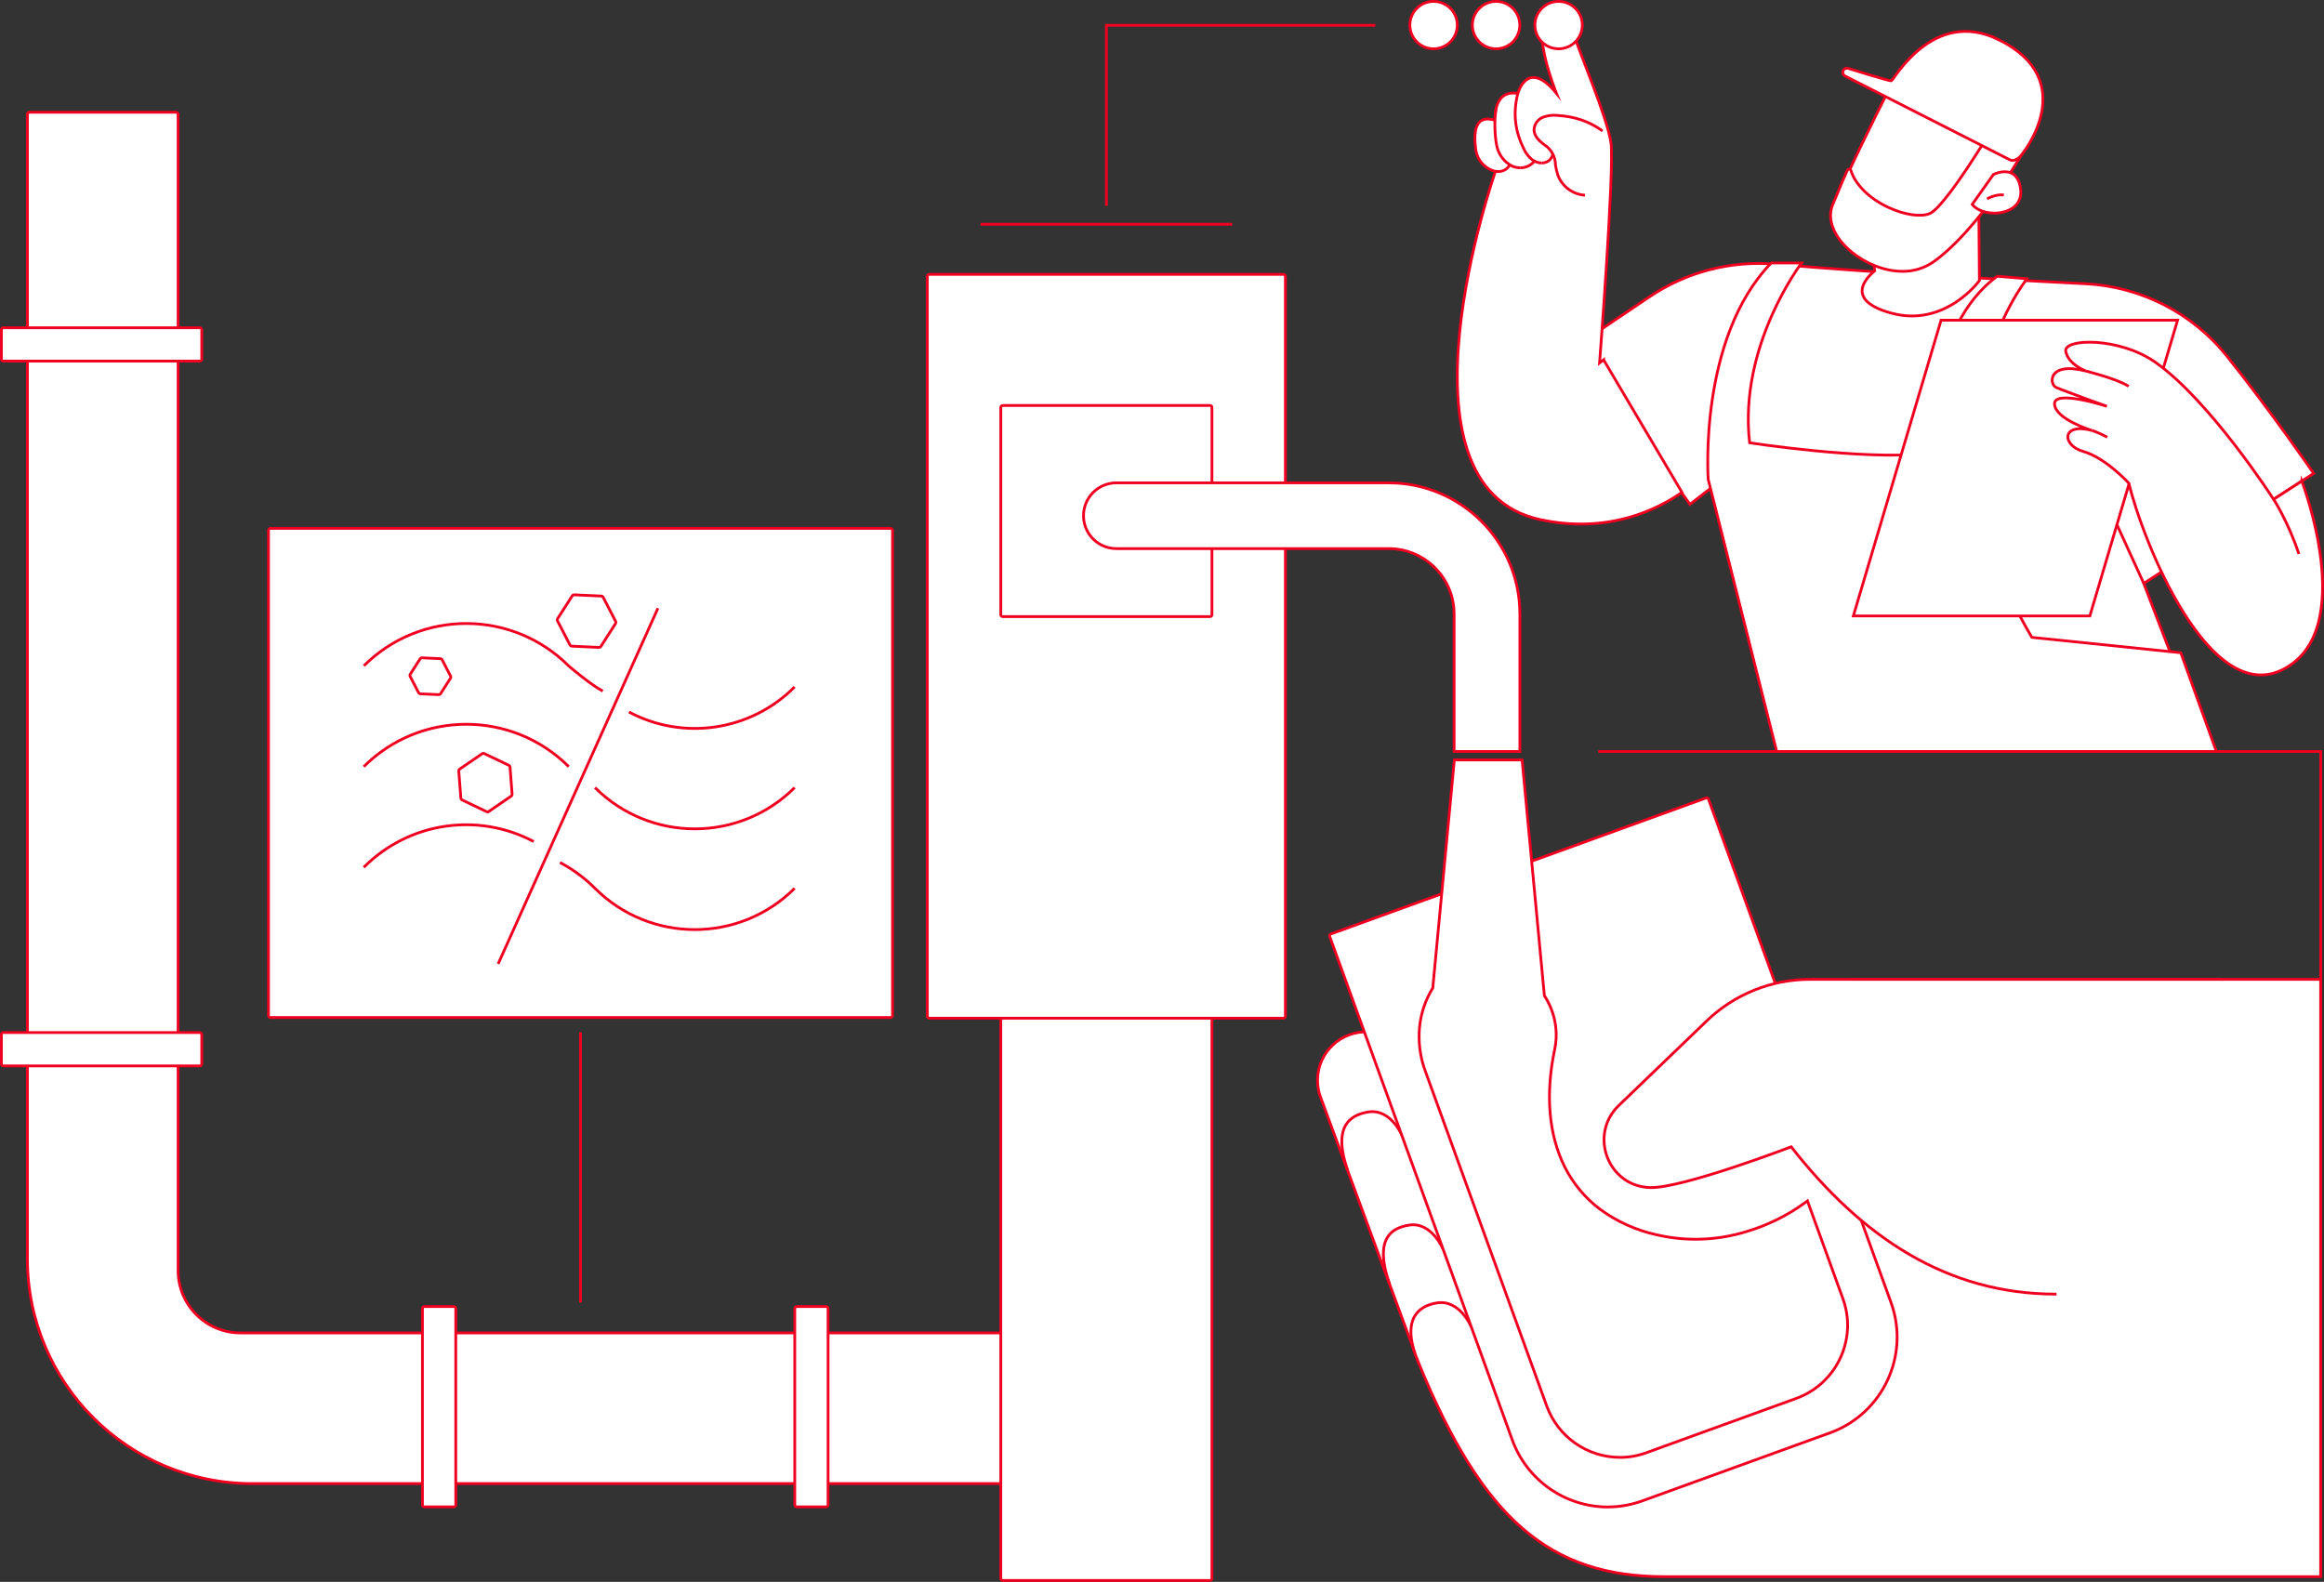<?xml version="1.0" encoding="UTF-8"?>
<svg id="Ebene_1" xmlns="http://www.w3.org/2000/svg" viewBox="0 0 838.8 571">
  <rect x="0" y="0" width="838.8" height="571" fill="#333333" stroke="none"/>
  <defs>
    <style>
      .cls-1 {
        fill: #fff;
      }

      .cls-1, .cls-2 {
        stroke: #ef0020;
        stroke-miterlimit: 10;
      }

      .cls-2 {
        fill: none;
      }
    </style>
  </defs>
  <line class="cls-1" x1="353.9" y1="80.95" x2="444.75" y2="80.95"/>
  <path id="Pfad_1585" class="cls-1" d="M374.31,535.53H90.96c-44.75-.05-81.02-36.32-81.07-81.07V41.21c0-.38.31-.69.69-.69h53.02c.38,0,.69.31.69.69h0v417.46c.01,12.4,10.07,22.46,22.47,22.47h287.56c.38,0,.69.31.69.69h0v53.02c0,.38-.31.69-.68.69h0"/>
  <path id="Pfad_1586" class="cls-1" d="M163.82,543.93h-10.66c-.38,0-.69-.31-.69-.69h0v-70.94c0-.38.31-.69.68-.69h10.66c.38,0,.69.31.69.69h0v70.94c0,.38-.31.69-.69.69h0"/>
  <path id="Pfad_1587" class="cls-1" d="M298.2,543.93h-10.66c-.38,0-.69-.31-.69-.68h0v-70.94c0-.38.31-.69.68-.69h10.66c.38,0,.69.31.69.69h0v70.94c0,.38-.31.69-.69.69h0"/>
  <path id="Pfad_1588" class="cls-1" d="M72.13,130.35H1.19c-.38,0-.69-.31-.69-.69h0v-10.66c0-.38.31-.69.69-.69h70.94c.38,0,.69.31.69.69h0v10.66c0,.38-.31.69-.69.69h0"/>
  <path id="Pfad_1588-2" data-name="Pfad_1588" class="cls-1" d="M72.13,384.76H1.19c-.38,0-.69-.31-.69-.69h0v-10.66c0-.38.31-.69.69-.69h70.94c.38,0,.69.31.69.69h0v10.66c0,.38-.31.69-.69.69h0"/>
  <path id="Pfad_1589" class="cls-1" d="M773.75,210.59l61.32-39.72s-15.74-22.86-31.3-42.31c-12.48-15.59-31.04-25.1-50.99-26.13-30.42-1.59-73.37-3.74-111.9-7.07-16.07-1.39-32.14,2.76-45.52,11.77l-26.03,17.52,40.6,57.41,15.17-11.78,122.89,75.18h39.13l-13.37-34.85Z"/>
  <path id="Pfad_1592" class="cls-1" d="M731.58,100.64s-43.06,53.75,1.78,129.43l53.76,5.55,12.84,35.64h-158.71l-24.71-98.23s-3.63-50.93,22.75-78.1h10.96s-22.82,29.81-18.76,64.89c0,0,40.82,6.35,63.74,3.92,0,0,.98-46.34,25.64-64.02l10.72.9Z"/>
  <path id="Pfad_1594" class="cls-1" d="M668.93,222.34h85.36l31.66-106.75h-85.36l-31.66,106.75Z"/>
  <path id="Pfad_1597" class="cls-1" d="M830.78,173.65s20.64,53.62-6.51,67.86c-27.15,14.24-51.11-47.01-55.91-67.1,0,0-8.4-9.18-16.45-11.45-7.86-2.22-7.89-10.57,3.15-7.56,0,0-13.12-3.99-13.52-9.49s18.9.75,18.9.75c0,0-15.1-5.38-18.36-6.83-2.53-1.13-2.99-9.46,10.8-5.88,0,0-6.49-2.45-7.29-7.15-.79-4.7,19.44-5.18,32.47,4.05,19.8,14.02,42.55,49.4,42.55,49.4l10.17-6.59Z"/>
  <path id="Pfad_1602" class="cls-1" d="M714.17,69.46l.26,31.83s-12.32,17.05-31.79,11.74c-19.48-5.3-6-15.22-6-15.22l-2.82-21.4,40.35-6.95Z"/>
  <path id="Pfad_1604" class="cls-1" d="M696.81,77.71c-7.25,3.04-25.74-4.3-29.42-15.94,5.93-12.84,14.3-29.32,14.3-29.32l35.59,18.21c-4.3,6.96-15.84,25.11-20.48,27.05"/>
  <path id="Pfad_1606" class="cls-1" d="M729.14,56.19c-.05-.18-.18-.33-.34-.42l-11.2-5.73c-.32-.16-.71-.05-.9.25-9.57,15.49-17.1,25.5-20.16,26.78-3.25,1.36-9.1.51-14.89-2.17-6.89-3.19-11.97-8.18-13.61-13.35-.08-.27-.33-.46-.61-.48-.28-.02-.55.14-.67.4-1.44,3.1-2.65,6.06-3.62,8.44-.6,1.48-1.13,2.75-1.57,3.74-2.39,5.34.22,12,6.82,17.39,4.85,3.96,11.59,6.9,18.25,6.9,4.08.06,8.06-1.19,11.39-3.55,15.97-11.47,30.9-37.42,31.05-37.68.09-.16.12-.36.06-.54"/>
  <path id="Pfad_1608" class="cls-1" d="M719.49,62.98s8.59-4.36,9.81,5.28c1.23,9.64-13.14,10.9-17.48,5.52l7.66-10.8Z"/>
  <path class="cls-1" d="M721.34,14.3h0c-23.71-11.66-37.91,14.77-38.71,14.88s-15.62-4.52-15.62-4.52c-.79-.23-1.62.23-1.85,1.03-.19.69.12,1.41.75,1.74l59.43,30.22c1.6.84,3.39-.34,4.76-2.38,0,0,21.15-26.26-8.77-40.98Z"/>
  <path id="Pfad_1621" class="cls-1" d="M669.36,353.52l-177.34,18.98c-9.64.56-17.01,8.82-16.45,18.47.1,1.73.45,3.43,1.05,5.05l35.41,95.97c23.04,56.23,47.11,77.14,88.8,77.14h236.77v-215.61h-168.25Z"/>
  <path id="Pfad_1622" class="cls-1" d="M531.03,478.98c-.04-.1-4.13-9.92-12.32-8.68-3.9.59-6.75,2.32-8.22,5-2.09,3.78-1.55,9.53,1.54,16.65"/>
  <path id="Pfad_1623" class="cls-2" d="M520.93,451.11c-.04-.1-4.11-10.13-12.29-8.89-3.86.59-6.46,2.07-7.93,4.52-2.11,3.52-1.84,9.14.8,16.7"/>
  <path id="Pfad_1624" class="cls-2" d="M506.23,410.27c-.04-.1-4.11-10.12-12.29-8.89-3.93.6-6.68,2.17-8.19,4.68-2.14,3.56-1.9,9.11.69,16.52"/>
  <path id="Pfad_1626" class="cls-1" d="M580.3,543.98c-15.43-.03-29.21-9.7-34.48-24.21l-65.9-181.75c-.13-.36.05-.75.41-.88,0,0,0,0,0,0l135.43-49.1c.36-.13.75.06.88.41l65.89,181.74c6.88,19.05-2.96,40.08-21.99,47.01l-67.72,24.55c-4.02,1.46-8.26,2.21-12.53,2.22"/>
  <path id="Pfad_1627" class="cls-1" d="M584.66,526.07c-11.81-.03-22.35-7.42-26.39-18.51l-43.89-121.07c-1.56-4.26-2.29-8.77-2.17-13.3.11-4.53,1.15-8.98,3.05-13.09.55-1.19,1.17-2.34,1.87-3.45l7.78-82.34h24.46l.05.56,7.99,84.54c1.79,2.74,3.05,5.79,3.73,8.99.72,3.44.72,7-.02,10.44-3.42,16.26-2.14,30.95,3.7,42.5,2.99,5.94,7.31,11.11,12.62,15.12,6.04,4.45,12.95,7.58,20.27,9.21,10.84,2.56,22.18,2.15,32.81-1.16,7.61-2.27,14.76-5.83,21.17-10.52l.67-.5,12.81,35.32c5.27,14.57-2.26,30.66-16.82,35.96l-54.12,19.62c-3.06,1.12-6.3,1.69-9.56,1.69"/>
  <path id="Pfad_1628" class="cls-1" d="M802.22,353.52h-149.01c-13.88,0-27.22,5.38-37.22,15l-31.73,30.54c-10.93,10.51-3.92,29.14,11.24,29.62,11.63.37,50.99-14.72,50.99-14.72,25.54,32.61,56.22,53.25,95.78,53.18"/>
  <path id="Pfad_1630" class="cls-1" d="M436.74,570.5h-74.83c-.38,0-.69-.31-.69-.68h0v-257.8c0-.38.31-.69.68-.69h74.83c.38,0,.69.31.69.68h0v257.8c0,.38-.31.69-.68.69h0"/>
  <path id="Pfad_1631" class="cls-1" d="M463.25,367.54h-127.87c-.38,0-.69-.31-.69-.69h0V99.73c0-.38.31-.69.69-.69h127.87c.38,0,.69.31.69.69h0v267.13c0,.38-.31.69-.69.69h0"/>
  <path id="Pfad_1634" class="cls-1" d="M436.74,222.58h-74.83c-.38,0-.69-.31-.69-.69h0v-74.83c0-.38.31-.69.69-.69h74.83c.38,0,.69.31.69.68h0v74.83c0,.38-.31.69-.68.69h0"/>
  <path id="Pfad_1635" class="cls-1" d="M524.83,221.62v49.65h23.74v-49.65c-.03-26.13-21.2-47.3-47.33-47.33h-98.3c-6.56,0-11.87,5.31-11.87,11.87s5.31,11.87,11.87,11.87h98.3c13.02.01,23.58,10.57,23.59,23.59"/>
  <path id="Pfad_1646" class="cls-1" d="M321.45,367.29H97.59c-.38,0-.69-.31-.69-.69h0v-175.19c0-.38.31-.69.69-.69h223.86c.38,0,.69.31.69.69h0v175.19c0,.38-.31.69-.69.69h0"/>
  <path id="Pfad_1647" class="cls-2" d="M227.01,257.01s.02.01.03.02c19.74,10.47,44.01,6.79,59.75-9.07"/>
  <path id="Pfad_1648" class="cls-2" d="M131.35,240.32c20.43-20.36,53.51-20.34,73.91.07,0,0,7.77,6.69,12.3,9.08"/>
  <path id="Pfad_1649" class="cls-2" d="M214.75,284.3c19.91,19.86,52.14,19.86,72.05,0"/>
  <path id="Pfad_1650" class="cls-2" d="M131.29,276.74h0c20.44-20.4,53.54-20.4,73.99,0"/>
  <path id="Pfad_1651" class="cls-2" d="M202.12,311.34c4.65,2.45,8.91,5.59,12.63,9.32,19.91,19.86,52.14,19.86,72.05,0"/>
  <path id="Pfad_1652" class="cls-2" d="M131.28,313.1c16.17-16.29,41.09-20.07,61.36-9.32"/>
  <path id="Pfad_1655" class="cls-1" d="M216.27,233.7h-.03l-9.91-.46c-.24-.01-.46-.15-.58-.37l-4.56-8.81c-.11-.22-.1-.48.03-.68l5.35-8.35c.13-.21.36-.33.61-.32l9.91.45c.24.01.46.15.58.37l4.56,8.81c.11.22.1.48-.03.69l-5.35,8.35c-.13.2-.34.32-.58.32"/>
  <path id="Pfad_1657" class="cls-1" d="M158.42,250.75h-.03l-6.71-.31c-.24-.01-.46-.15-.58-.37l-3.09-5.96c-.11-.22-.1-.48.03-.69l3.62-5.65c.13-.21.36-.33.61-.32l6.71.31c.24.01.47.15.58.37l3.09,5.96c.11.22.1.48-.03.69l-3.62,5.65c-.13.2-.34.32-.58.32"/>
  <path id="Pfad_1659" class="cls-1" d="M175.98,293.08c-.1,0-.21-.02-.3-.07l-8.95-4.28c-.22-.11-.37-.32-.39-.57l-.76-9.89c-.02-.25.1-.48.3-.62l8.18-5.61c.2-.14.46-.16.68-.05l8.95,4.28c.22.11.37.32.39.57l.76,9.89c.02.25-.1.48-.3.62l-8.18,5.61c-.11.08-.25.12-.39.12"/>
  <path id="Pfad_1662" class="cls-1" d="M548.54,9.06c0,4.73-3.83,8.56-8.56,8.56s-8.56-3.83-8.56-8.56,3.83-8.56,8.56-8.56c0,0,0,0,0,0,4.73,0,8.56,3.83,8.56,8.56h0"/>
  <path id="Pfad_1664" class="cls-1" d="M525.98,9.06c0,4.73-3.83,8.56-8.56,8.56s-8.56-3.83-8.56-8.56,3.83-8.56,8.56-8.56h0c4.73,0,8.56,3.83,8.56,8.56"/>
  <line class="cls-1" x1="209.52" y1="372.61" x2="209.52" y2="470.19"/>
  <line class="cls-2" x1="237.47" y1="219.55" x2="179.8" y2="347.93"/>
  <polyline class="cls-2" points="399.33 74.3 399.33 9.13 496.44 9.13"/>
  <polyline class="cls-2" points="576.89 271.27 837.61 271.27 837.61 569.13"/>
  <path class="cls-1" d="M578.79,129.88l-1.46,1.12s5.43-70.37,4.11-79.48h0c-1.33-9.11-11.19-32.08-13.6-39.68-2.41-7.6-4.07-6.57-6.92-6.42-10.38.55.85,28.29.85,28.29-10.51-12.94-13.93.02-13.93.02-9.15-1.53-8.18,9.71-8.18,9.71-6.57-2.08-7.98,2.84-7.07,10.06.33,4.04,3.21,7.41,7.15,8.37,0,0-39.88,113.63,16.17,125.69,24.75,5.32,42.62-3.85,51.15-9.85l-28.27-47.82Z"/>
  <path id="Pfad_1660" class="cls-1" d="M571.1,9.06c0,4.73-3.83,8.56-8.56,8.56s-8.56-3.83-8.56-8.56,3.83-8.56,8.56-8.56c0,0,0,0,0,0,4.73,0,8.56,3.83,8.56,8.56"/>
  <path id="Pfad_1616" class="cls-1" d="M560.42,54.22c.39,1.93-.76,3.85-2.65,4.41-.43.13-.89.2-1.34.2"/>
  <path id="Pfad_1616-2" data-name="Pfad_1616" class="cls-2" d="M556.43,58.84c-1.33-.03-2.6-.5-3.63-1.34-1.24-1.09-2.23-2.44-2.9-3.94-2.86-5.82-3.99-12.23-2.08-19.82"/>
  <path id="Pfad_1617" class="cls-1" d="M554.08,57.82s-.02.03-.03.04c-1.23,1.75-3.25,2.77-5.39,2.7"/>
  <path id="Pfad_1617-2" data-name="Pfad_1617" class="cls-1" d="M548.66,60.56c-1.04,0-2.06-.22-3-.66-2.71-1.42-4.66-3.95-5.36-6.93-.65-2.81-1.15-8.59-.35-13.64"/>
  <path id="Pfad_1618" class="cls-2" d="M545.06,59.13s-.01.03-.02.04c-.69,1.69-2.5,3.12-5.3,2.69"/>
  <path id="Pfad_1615" class="cls-1" d="M572.08,70.46h-.04c-4.39-.29-8.21-3.12-9.76-7.24-.39-1.19-.68-2.41-.86-3.66-.02-2.98-1.54-5.74-4.06-7.33-.39-.3-.77-.6-1.14-.92-1.7-1.46-2.56-3-2.54-4.58.14-1.95,1.38-3.65,3.19-4.39,1.65-.64,3.43-.87,5.19-.68,6.14.38,11.36,2.02,16.35,5.61"/>
  <path class="cls-2" d="M752.89,133.94s11.52,2.88,15.39,5.52"/>
  <path class="cls-1" d="M760.58,157.82s-3.51-1.86-5.52-2.43"/>
  <line class="cls-2" x1="764.06" y1="189.38" x2="773.75" y2="210.59"/>
  <path class="cls-2" d="M820.62,180.23s5.24,8.07,9.12,19.75"/>
  <path class="cls-1" d="M717.21,71.78s3.2-1.83,6.04-1.38"/>
</svg>